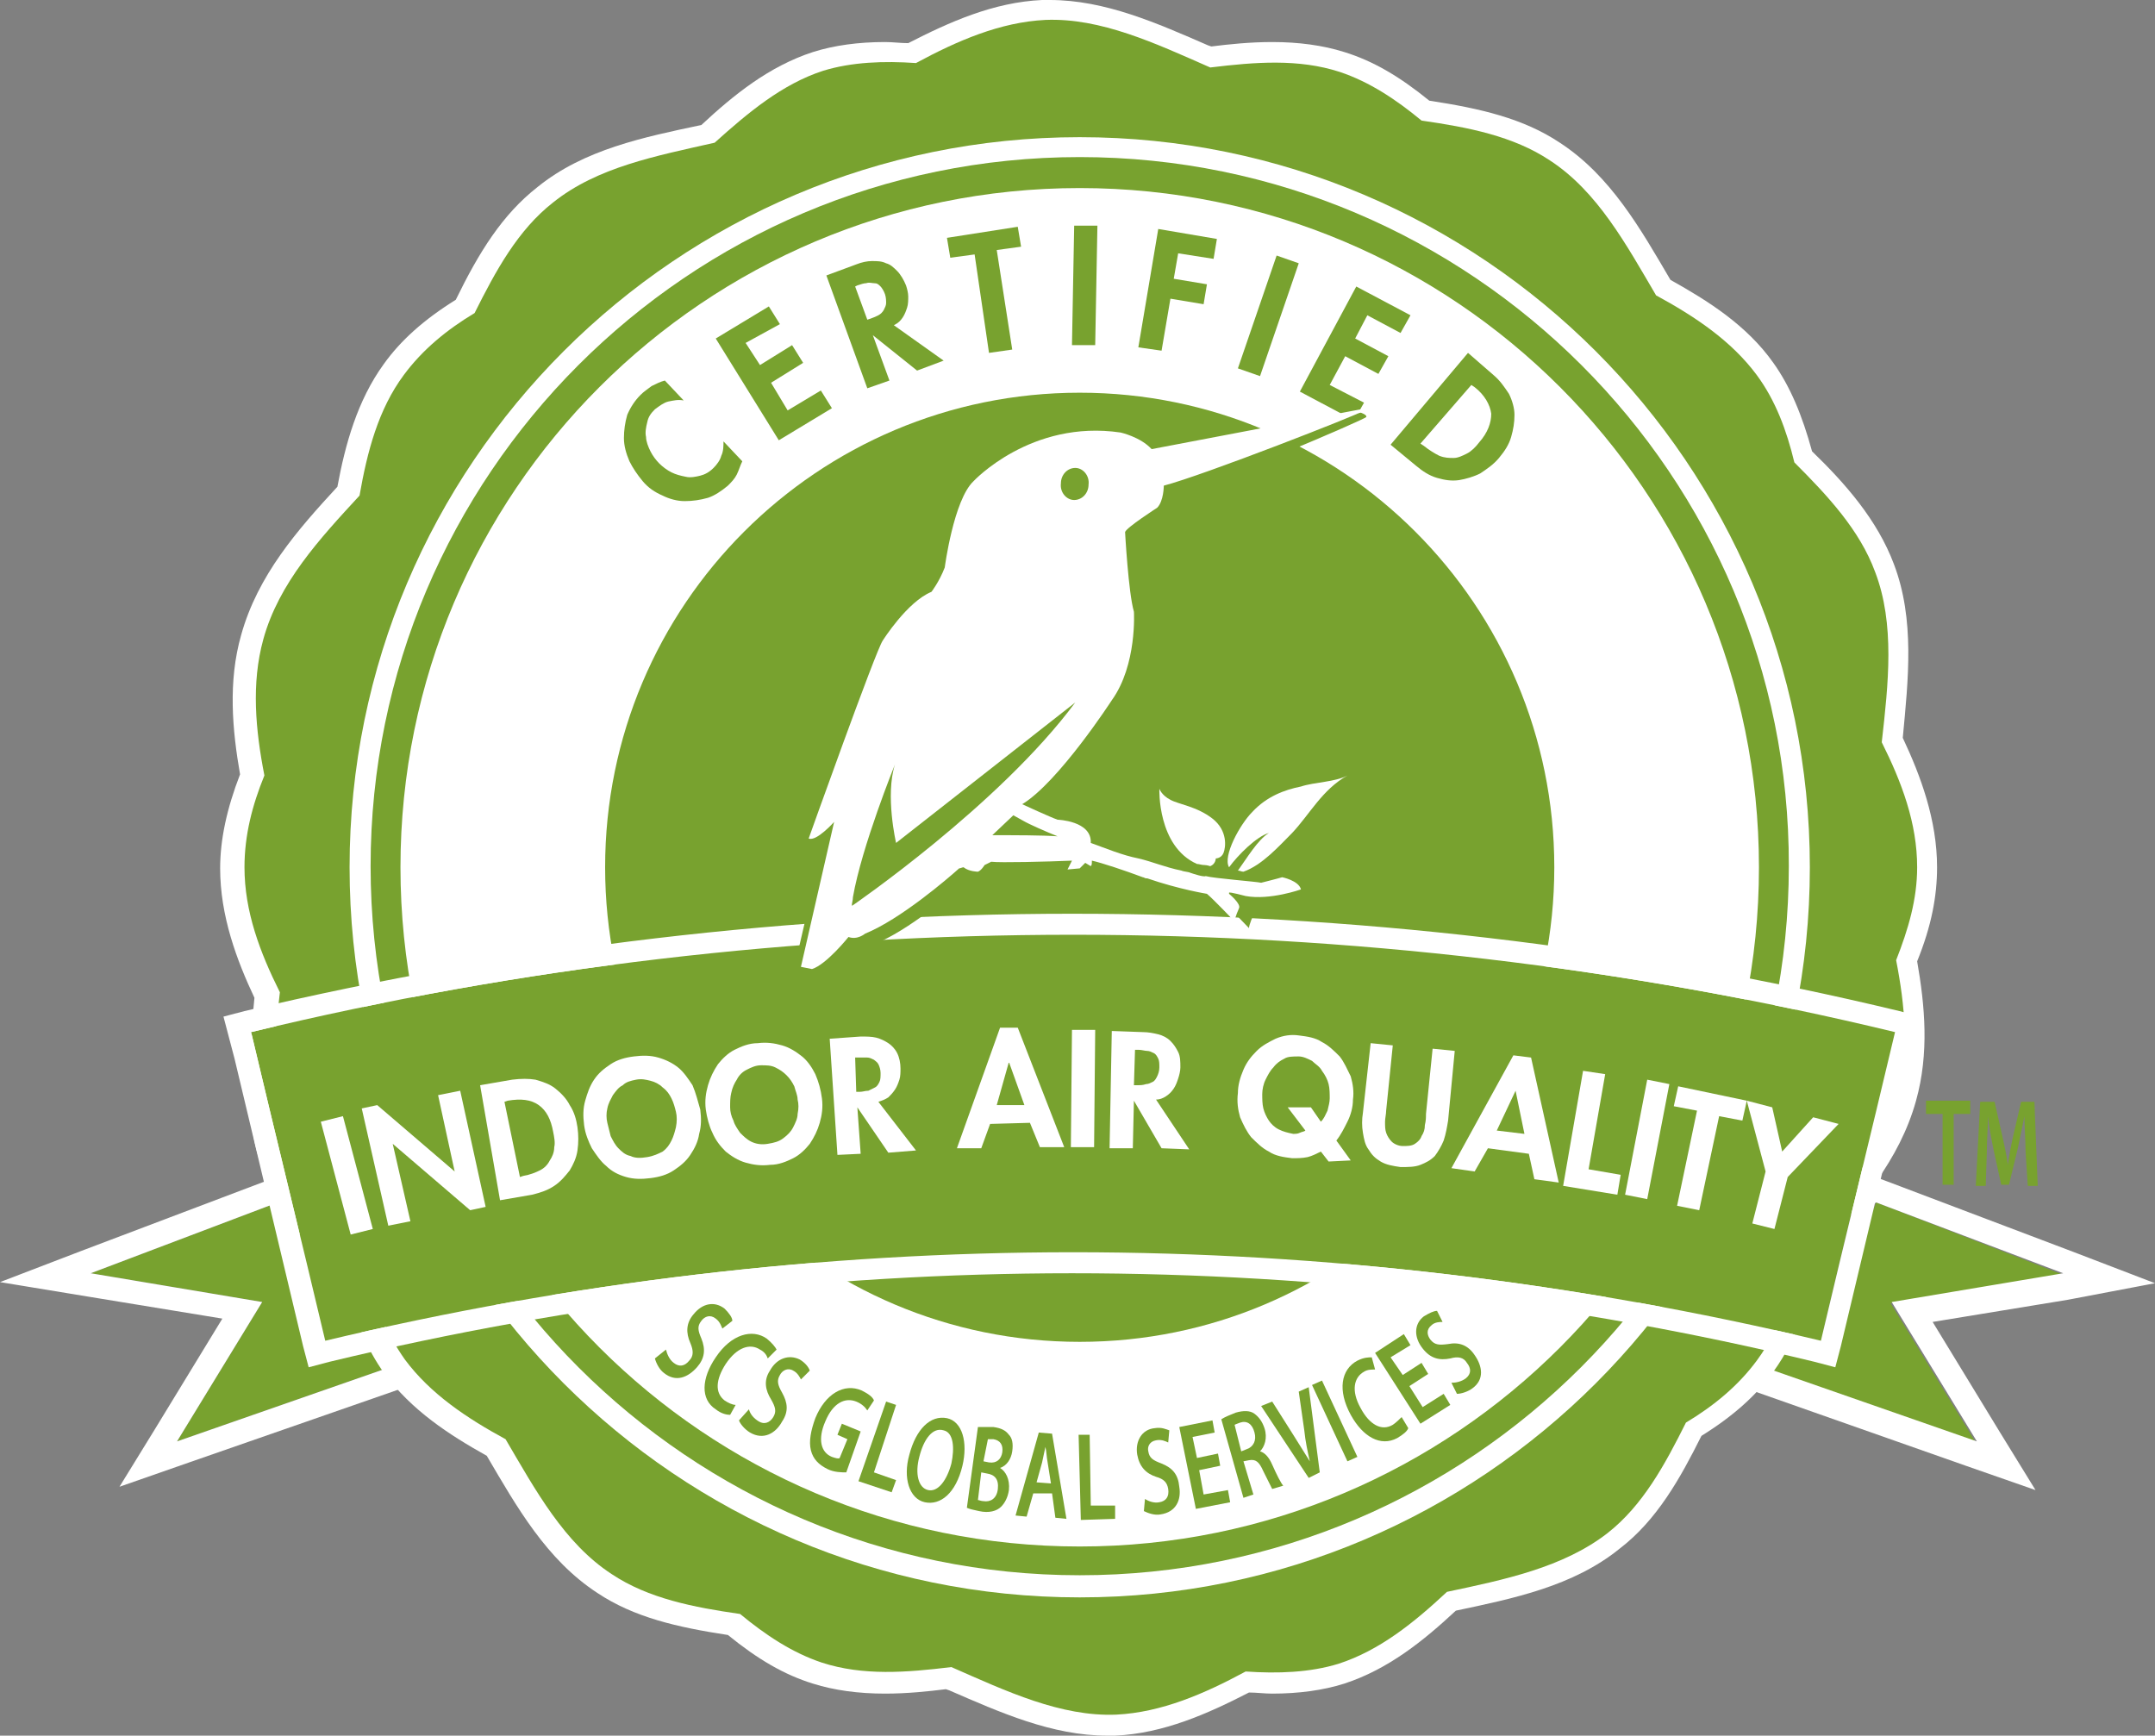 <?xml version="1.0" encoding="utf-8"?>
<!-- Generator: Adobe Illustrator 22.0.0, SVG Export Plug-In . SVG Version: 6.00 Build 0)  -->
<svg version="1.1" id="Layer_1" xmlns="http://www.w3.org/2000/svg" xmlns:xlink="http://www.w3.org/1999/xlink" x="0px" y="0px"
	 viewBox="0 0 194.8 156.9" style="enable-background:new 0 0 194.8 156.9;" xml:space="preserve">
<rect x="0" y="0" width="194.8" height="156.9" fill="#808080" stroke="none"/>
<style type="text/css">
	.st0{fill:#78A22F;}
	.st1{fill:#FFFFFF;}
	.st2{fill:url(#SVGID_1_);}
</style>
<g>
	<g>
		<path class="st0" d="M175.6,100.7h-1.5v-1.2h4v1.2h-1.5v6.4h-1V100.7z"/>
		<path class="st0" d="M183.1,104.1c0-1-0.1-2.2-0.1-3.2l0,0c-0.2,0.9-0.4,2-0.6,2.9l-0.8,3.3h-0.7l-0.7-3.2c-0.2-1-0.4-2-0.5-3l0,0
			c0,1-0.1,2.2-0.1,3.2l-0.1,3.1h-0.9l0.4-7.6h1.3l0.7,3.1c0.2,0.9,0.4,1.8,0.5,2.6l0,0c0.1-0.8,0.3-1.8,0.5-2.7l0.7-3h1.2l0.3,7.6
			h-0.9L183.1,104.1z"/>
	</g>
</g>
<g>
	<g>
		<path class="st0" d="M25.1,108.7l-16.9,6.4l15.5,2.6L16,130.3l41.3-14.4C44.9,118.6,25.1,108.7,25.1,108.7z"/>
		<path class="st1" d="M56.7,113.8c-3.2,0.7-6.4,1.4-9.3,2c-7.2,1.5-13.1,2.8-17.3,4.2l-2.5-11.7l-0.6-2.7l-2.8,1.1l-16.9,6.4
			L0,115.9l7.9,1.3l12.2,2l-6.1,10l-3.2,5.2l6.3-2.2l41.1-14.3L56.7,113.8z M23.7,117.7l-15.5-2.6l16.9-6.4c0,0,19.9,10,32.2,7.2
			L16,130.3L23.7,117.7z"/>
		<path class="st0" d="M169.6,108.7l-4.8,11.7c0,0-15.1-1.7-27.4-4.5l41.2,14.5l-7.7-12.6l15.5-2.6L169.6,108.7z"/>
		<path class="st1" d="M194.8,116l-7.3-2.8l-16.9-6.4l-2.7-1l-0.7,2.5l-3.4,11.9c-4.4-1.6-10.5-2.9-18.5-4.7c-2.3-0.5-4.7-1-7.3-1.6
			l-1.5,4.1l41.2,14.5l6.3,2.2l-3.2-5.2l-6.1-10l12.2-2L194.8,116z M137.4,115.9c12.3,2.8,32.2-7.2,32.2-7.2l16.9,6.4l-15.5,2.6
			l7.7,12.6L137.4,115.9z"/>
	</g>
	<path class="st1" d="M175.1,78.4c0-4.3-1.5-8.3-3.1-11.7c0.5-5.3,1.1-10.7-0.8-15.7c-1.5-4-4.4-7.3-7.4-10.2c-0.9-3.3-2-5.9-3.5-8
		c-2.4-3.4-5.9-5.6-9.3-7.5c-2.7-4.6-5.4-9.4-10-12.4c-3.3-2.2-7.2-3.1-11.8-3.8c-2.7-2.2-5.1-3.6-7.7-4.4c-1.9-0.6-4.1-0.9-6.5-0.9
		c-2,0-3.9,0.2-5.5,0.4l-0.3-0.1c-4.6-2-9.3-4.1-14.3-4.1c-0.2,0-0.5,0-0.7,0c-4.4,0.2-8.4,2-12.1,3.9c-0.7,0-1.4-0.1-2.1-0.1
		c-2.4,0-4.6,0.3-6.5,0.9c-4,1.3-7.2,3.9-10.1,6.6c-5.2,1.1-10.6,2.2-14.8,5.6c-3.2,2.5-5.3,5.9-7.4,10.2c-2.9,1.8-5,3.7-6.5,5.8
		c-2.4,3.3-3.5,7.3-4.2,11.1c-3.6,3.9-7.2,8-8.7,13.4C20.6,61.6,21,66,21.7,70c-1.2,3.1-1.8,5.9-1.8,8.5c0,4.3,1.5,8.3,3.1,11.7l0,0
		c-0.5,5.3-1.1,10.7,0.8,15.7c1.5,4,4.4,7.3,7.4,10.2c0.9,3.3,2,5.9,3.5,8c2.5,3.4,5.9,5.6,9.3,7.5c2.7,4.6,5.4,9.4,10,12.4
		c3.3,2.2,7.2,3.1,11.8,3.8c2.7,2.2,5.1,3.6,7.7,4.4c1.9,0.6,4.1,0.9,6.5,0.9c2,0,3.9-0.2,5.5-0.4l0.3,0.1c4.6,2,9.3,4.1,14.3,4.1
		c0.2,0,0.5,0,0.7,0c4.4-0.2,8.4-2,12.1-3.9c0.7,0,1.4,0.1,2.1,0.1c2.4,0,4.6-0.3,6.5-0.9c4-1.3,7.2-3.9,10.1-6.6
		c5.2-1.1,10.6-2.2,14.8-5.6c3.4-2.6,5.5-6.4,7.4-10.2c2.9-1.8,5-3.7,6.5-5.8c2.4-3.3,3.5-7.3,4.2-11.1c3.6-3.9,7.2-8,8.7-13.4
		c1.2-4.3,0.8-8.6,0.1-12.6C174.6,83.7,175.1,81,175.1,78.4z"/>
	<g>
		<path class="st0" d="M173.3,78.4c0-4-1.4-7.7-3.2-11.3c0.6-5.3,1.2-10.7-0.6-15.4c-1.4-3.8-4.3-6.9-7.3-9.9
			c-0.7-2.9-1.7-5.6-3.4-7.9c-2.3-3.1-5.6-5.3-9.1-7.2c-2.7-4.6-5.3-9.4-9.6-12.2c-3.3-2.2-7.4-3-11.6-3.6c-2.3-1.9-4.7-3.5-7.4-4.4
			c-3.7-1.2-7.6-0.9-11.7-0.4c-5-2.2-9.9-4.5-14.9-4.3c-4.1,0.2-8,1.9-11.7,3.9c-2.9-0.2-5.8-0.1-8.4,0.7c-3.7,1.2-6.8,3.8-9.8,6.5
			C59.3,14.1,54,15.1,50,18.3c-3.2,2.5-5.2,6.2-7.1,10c-2.5,1.5-4.7,3.3-6.4,5.6c-2.3,3.1-3.3,6.9-4,10.9c-3.6,3.9-7.3,7.9-8.7,13
			c-1.1,4-0.7,8.2,0.1,12.3c-1.1,2.7-1.8,5.4-1.8,8.3c0,4,1.4,7.7,3.2,11.3c-0.6,5.3-1.2,10.7,0.6,15.4c1.4,3.8,4.3,6.9,7.3,9.9
			c0.7,2.9,1.7,5.5,3.4,7.9c2.3,3.1,5.6,5.3,9.1,7.2c2.7,4.6,5.3,9.4,9.6,12.2c3.3,2.2,7.4,3,11.6,3.6c2.3,1.9,4.7,3.5,7.4,4.4
			c3.7,1.2,7.6,0.9,11.7,0.4c5,2.2,9.9,4.5,14.9,4.3c4.1-0.2,8-1.9,11.7-3.9c2.9,0.2,5.8,0.1,8.4-0.7c3.7-1.2,6.8-3.7,9.8-6.5
			c5.2-1.1,10.5-2.2,14.5-5.3c3.2-2.5,5.2-6.2,7.1-10c2.5-1.5,4.7-3.3,6.4-5.6c2.3-3.1,3.3-6.9,4-10.9c3.6-3.9,7.3-7.9,8.7-13
			c1.1-4,0.7-8.2-0.1-12.3C172.5,84,173.3,81.3,173.3,78.4z"/>
		<path class="st1" d="M97.6,12.4c-36.4,0-66,29.6-66,66s29.6,66,66,66s66-29.6,66-66S134,12.4,97.6,12.4z"/>
		<path class="st0" d="M97.6,14.2c-35.4,0-64.1,28.8-64.1,64.1c0,35.4,28.8,64.1,64.1,64.1c35.4,0,64.1-28.8,64.1-64.1
			C161.8,43,133,14.2,97.6,14.2z"/>
		
			<linearGradient id="SVGID_1_" gradientUnits="userSpaceOnUse" x1="36.7" y1="115.4" x2="158.5" y2="115.4" gradientTransform="matrix(1 0 0 -1 0 193.8)">
			<stop  offset="0" style="stop-color:#CA2128"/>
			<stop  offset="1" style="stop-color:#441414"/>
		</linearGradient>
		<path class="st2" d="M97.6,17.5c-33.6,0-60.9,27.3-60.9,60.9s27.3,60.9,60.9,60.9s60.9-27.3,60.9-60.9S131.2,17.5,97.6,17.5z"/>
		<path class="st1" d="M159,78.4c0,33.9-27.5,61.4-61.4,61.4s-61.4-27.5-61.4-61.4S63.7,17,97.6,17C131.5,17,159,44.5,159,78.4z"/>
	</g>
	<path class="st1" d="M142.5,78.4c0,24.8-20.1,44.9-44.9,44.9s-44.9-20.1-44.9-44.9s20.1-44.9,44.9-44.9
		C122.4,33.5,142.5,53.6,142.5,78.4z"/>
	<path class="st0" d="M140.5,78.4c0,23.7-19.2,42.9-42.9,42.9s-42.9-19.2-42.9-42.9s19.2-42.9,42.9-42.9
		C121.3,35.5,140.5,54.7,140.5,78.4z"/>
	<g>
		<g>
			<path class="st0" d="M61.8,36.2c-0.5-0.1-0.9,0-1.4,0.1c-0.4,0.1-0.8,0.4-1.2,0.7c-0.4,0.4-0.6,0.7-0.7,1.2
				c-0.1,0.4-0.2,0.9-0.1,1.3c0,0.4,0.2,0.9,0.4,1.3c0.2,0.4,0.5,0.8,0.8,1.1s0.7,0.6,1.1,0.8s0.8,0.3,1.3,0.4
				c0.4,0.1,0.9,0,1.3-0.1s0.8-0.3,1.2-0.7c0.3-0.3,0.6-0.7,0.7-1.1c0.2-0.4,0.2-0.9,0.2-1.3l1.7,1.8c-0.2,0.4-0.3,0.8-0.5,1.2
				s-0.5,0.7-0.8,1c-0.6,0.5-1.2,0.9-1.8,1.1c-0.7,0.2-1.4,0.3-2.1,0.3s-1.4-0.2-2-0.5c-0.7-0.3-1.3-0.7-1.8-1.3s-0.9-1.2-1.2-1.8
				c-0.3-0.7-0.5-1.4-0.5-2.1c0-0.7,0.1-1.4,0.3-2.1c0.3-0.7,0.7-1.3,1.2-1.8c0.3-0.3,0.6-0.5,1-0.8c0.4-0.2,0.8-0.4,1.2-0.5
				L61.8,36.2z"/>
			<path class="st0" d="M67.4,31l1.3,2l2.9-1.8l1,1.6l-2.9,1.8l1.5,2.5l3-1.8l1,1.6l-4.8,2.9l-5.7-9.2l4.8-2.9l1,1.6L67.4,31z"/>
			<path class="st0" d="M85.3,32.6l-2.4,0.9l-4-3.2l0,0l1.5,4.1l-2,0.7l-3.7-10.2l2.7-1c0.5-0.2,1-0.3,1.4-0.3c0.5,0,0.9,0,1.3,0.2
				c0.4,0.1,0.7,0.4,1,0.7s0.6,0.8,0.8,1.3c0.1,0.3,0.2,0.7,0.2,1s0,0.7-0.1,1s-0.2,0.6-0.4,0.9c-0.2,0.3-0.4,0.5-0.8,0.7L85.3,32.6
				z M78.4,28.9l0.3-0.1c0.3-0.1,0.5-0.2,0.7-0.3s0.4-0.3,0.5-0.5s0.2-0.4,0.2-0.6c0-0.2,0-0.5-0.1-0.8s-0.3-0.6-0.4-0.7
				c-0.2-0.2-0.3-0.3-0.6-0.3c-0.2,0-0.4-0.1-0.7,0c-0.2,0-0.5,0.1-0.8,0.2l-0.2,0.1L78.4,28.9z"/>
			<path class="st0" d="M91.5,31.6l-2.1,0.3L88.1,23l-2.2,0.3l-0.3-1.8l6.4-1l0.3,1.8l-2.2,0.3L91.5,31.6z"/>
			<path class="st0" d="M99,31.2h-2.1l0.2-10.8h2.1L99,31.2z"/>
			<path class="st0" d="M106.5,22.9l-0.4,2.3l3,0.5l-0.3,1.8l-3-0.5l-0.8,4.7l-2.1-0.3l1.8-10.7l5.3,0.9l-0.3,1.8L106.5,22.9z"/>
			<path class="st0" d="M113.9,34l-2-0.7l3.5-10.2l2,0.7L113.9,34z"/>
			<path class="st0" d="M123.6,28.5l-1.1,2.1l3,1.6l-0.9,1.6l-3-1.6l-1.4,2.6l3.1,1.6l-0.9,1.6l-4.9-2.6l5.1-9.5l4.9,2.6l-0.9,1.6
				L123.6,28.5z"/>
			<path class="st0" d="M132.7,31.9l2.3,2c0.6,0.5,1,1.1,1.4,1.7c0.3,0.6,0.5,1.3,0.5,1.9c0,0.7-0.1,1.3-0.3,2s-0.6,1.3-1.1,1.9
				c-0.5,0.6-1.1,1-1.7,1.4c-0.6,0.3-1.3,0.5-1.9,0.6c-0.7,0.1-1.3,0-2-0.2s-1.3-0.6-1.9-1.1l-2.3-1.9L132.7,31.9z M128.4,40.1
				l0.3,0.2c0.5,0.4,1,0.7,1.4,0.9c0.5,0.2,0.9,0.2,1.3,0.2c0.4,0,0.8-0.2,1.2-0.4s0.8-0.6,1.1-1c0.8-0.9,1.1-1.8,1.1-2.6
				c-0.1-0.8-0.6-1.7-1.5-2.4l-0.3-0.2L128.4,40.1z"/>
		</g>
	</g>
	<g>
		<g>
			<path class="st0" d="M60.2,122c0.1,0.4,0.3,0.9,0.7,1.2c0.5,0.4,1,0.3,1.4-0.2c0.4-0.4,0.4-0.9,0.1-1.6c-0.4-0.9-0.4-1.8,0.3-2.6
				c0.8-1,1.9-1.2,2.8-0.5c0.4,0.4,0.7,0.8,0.7,1.1l-0.9,0.7c-0.1-0.2-0.2-0.6-0.6-0.9c-0.5-0.4-1-0.2-1.3,0.2
				c-0.4,0.5-0.3,0.9,0,1.6c0.4,1,0.3,1.8-0.4,2.6c-0.8,0.9-1.9,1.4-3,0.5c-0.4-0.3-0.7-0.9-0.8-1.3L60.2,122z"/>
			<path class="st0" d="M66,127.9c-0.3,0-0.8-0.1-1.3-0.5c-1.4-0.9-1.3-2.8,0-4.7c1.4-2.1,3.3-2.6,4.6-1.7c0.5,0.4,0.8,0.8,0.9,1
				l-0.8,0.8c-0.1-0.3-0.3-0.6-0.7-0.8c-0.9-0.6-2.1-0.2-3.1,1.3c-0.9,1.4-1,2.6-0.1,3.3c0.3,0.2,0.7,0.4,1,0.4L66,127.9z"/>
			<path class="st0" d="M67.7,127.4c0.1,0.4,0.4,0.8,0.9,1.1s1,0.1,1.3-0.4s0.2-0.9-0.2-1.6c-0.5-0.8-0.7-1.7-0.1-2.6
				c0.6-1.1,1.7-1.5,2.7-1c0.5,0.3,0.8,0.7,0.9,1l-0.8,0.8c-0.1-0.2-0.3-0.6-0.7-0.8c-0.5-0.3-1,0-1.2,0.4c-0.3,0.5-0.2,0.9,0.2,1.6
				c0.5,0.9,0.6,1.7,0,2.6c-0.6,1.1-1.7,1.7-2.9,1c-0.5-0.3-0.9-0.8-1-1.1L67.7,127.4z"/>
			<path class="st0" d="M76.5,133.1c-0.4,0-1.1,0-1.7-0.3c-0.8-0.4-1.3-0.9-1.5-1.7s0-1.8,0.4-2.9c0.9-2.2,2.6-3.2,4.2-2.5
				c0.6,0.3,1,0.6,1.1,0.9l-0.6,0.9c-0.2-0.3-0.5-0.6-1-0.8c-1-0.4-2.1,0.1-2.8,1.8c-0.7,1.6-0.4,2.8,0.6,3.2
				c0.3,0.1,0.6,0.2,0.7,0.1l0.7-1.7l-0.9-0.4l0.4-1l1.7,0.7L76.5,133.1z"/>
			<path class="st0" d="M80.1,126.7L81,127l-2,6.1l2,0.7l-0.4,1.1l-3-1L80.1,126.7z"/>
			<path class="st0" d="M87,132.5c-0.6,2.5-2,3.6-3.4,3.3s-2-2.2-1.4-4.3c0.6-2.3,1.9-3.6,3.4-3.3C87,128.5,87.5,130.4,87,132.5z
				 M83.1,131.7c-0.4,1.5-0.1,2.8,0.8,3s1.7-0.9,2.1-2.4c0.3-1.4,0.2-2.8-0.7-3C84.3,129,83.5,130.1,83.1,131.7z"/>
			<path class="st0" d="M88.4,129c0.3,0,0.9,0,1.4,0c0.7,0.1,1.1,0.3,1.4,0.7c0.3,0.3,0.4,0.8,0.3,1.5s-0.5,1.3-1.1,1.5l0,0
				c0.5,0.3,0.9,1,0.8,2c-0.1,0.7-0.4,1.2-0.7,1.5c-0.4,0.4-1.1,0.6-2,0.4c-0.5-0.1-0.9-0.2-1.1-0.3L88.4,129z M88.4,135.6
				c0.1,0,0.3,0.1,0.5,0.1c0.6,0.1,1.2-0.2,1.3-1.1c0.1-0.9-0.3-1.3-1-1.4l-0.5-0.1L88.4,135.6z M88.9,132.1l0.5,0.1
				c0.7,0.1,1.1-0.3,1.2-0.9c0.1-0.7-0.2-1.1-0.8-1.2c-0.3,0-0.4,0-0.5,0L88.9,132.1z"/>
			<path class="st0" d="M93.4,135l-0.6,2.1l-1-0.1l2.1-7.5l1.2,0.1l1.3,7.7l-1-0.1l-0.3-2.2H93.4z M95,134.1l-0.3-1.9
				c-0.1-0.5-0.1-1-0.2-1.4l0,0c-0.1,0.4-0.2,1-0.3,1.4l-0.5,1.8L95,134.1z"/>
			<path class="st0" d="M97.5,129.7h1l0.1,6.4h2.2v1.2l-3.1,0.1L97.5,129.7z"/>
			<path class="st0" d="M103.5,135.5c0.3,0.2,0.8,0.4,1.3,0.3c0.6-0.1,0.9-0.5,0.8-1.2c-0.1-0.6-0.4-0.9-1.1-1.1
				c-0.9-0.3-1.5-0.9-1.7-2c-0.2-1.2,0.4-2.3,1.6-2.4c0.6-0.1,1,0.1,1.3,0.2l-0.1,1.1c-0.2-0.1-0.6-0.3-1.1-0.2
				c-0.6,0.1-0.8,0.6-0.7,1c0.1,0.6,0.4,0.8,1.2,1.1c1,0.4,1.5,1,1.6,2.1c0.2,1.2-0.3,2.3-1.7,2.5c-0.5,0.1-1.1-0.1-1.5-0.3
				L103.5,135.5z"/>
			<path class="st0" d="M110.3,132.5l-1.9,0.4l0.4,2.2l2.2-0.4l0.2,1.1l-3.1,0.6l-1.5-7.4l3-0.6l0.2,1.1l-2,0.4l0.4,1.9l1.9-0.4
				L110.3,132.5z"/>
			<path class="st0" d="M110.4,128.3c0.3-0.2,0.8-0.4,1.3-0.6c0.7-0.2,1.3-0.2,1.7,0.1c0.4,0.3,0.7,0.7,0.9,1.3
				c0.3,0.9,0,1.7-0.4,2.1l0,0c0.4,0.1,0.8,0.5,1.1,1.2c0.4,0.9,0.8,1.7,1,1.9l-1,0.3c-0.1-0.2-0.4-0.8-0.8-1.6
				c-0.4-0.9-0.7-1.1-1.3-1l-0.5,0.1l0.9,3l-0.9,0.3L110.4,128.3z M112.2,131.2l0.5-0.2c0.6-0.2,0.9-0.8,0.7-1.5
				c-0.2-0.8-0.7-1.1-1.3-0.9c-0.3,0.1-0.5,0.2-0.5,0.2L112.2,131.2z"/>
			<path class="st0" d="M118.3,133.6l-4.3-6.5l1-0.4l1.9,3c0.5,0.8,1,1.6,1.5,2.4l0,0c-0.2-0.9-0.4-1.8-0.5-2.8l-0.5-3.5l0.9-0.4
				l1,7.7L118.3,133.6z"/>
			<path class="st0" d="M119.5,124.8l3.2,6.9l-0.9,0.4l-3.2-6.9L119.5,124.8z"/>
			<path class="st0" d="M127.3,129.1c-0.1,0.3-0.5,0.6-1,0.9c-1.5,0.8-3.1-0.1-4.2-2.1c-1.2-2.2-0.9-4.1,0.6-4.9
				c0.6-0.3,1-0.3,1.3-0.3l0.3,1.1c-0.3,0-0.7,0-1,0.2c-0.9,0.5-1.2,1.7-0.3,3.3c0.8,1.5,1.9,2.1,2.9,1.5c0.3-0.2,0.6-0.5,0.8-0.7
				L127.3,129.1z"/>
			<path class="st0" d="M129.1,124.2l-1.7,1.1l1.2,1.9l1.9-1.2l0.6,1l-2.7,1.7l-4.1-6.4l2.6-1.7l0.6,1l-1.8,1.1l1.1,1.6l1.7-1.1
				L129.1,124.2z"/>
			<path class="st0" d="M131.2,125c0.4,0,0.9-0.1,1.3-0.4c0.5-0.4,0.5-0.9,0.1-1.4c-0.3-0.5-0.8-0.6-1.5-0.4c-1,0.2-1.8,0-2.5-0.9
				c-0.8-1-0.8-2.2,0.1-2.9c0.5-0.3,0.9-0.5,1.2-0.5l0.5,1c-0.2,0-0.7,0-1,0.3c-0.5,0.4-0.4,0.9-0.1,1.3c0.4,0.5,0.8,0.5,1.6,0.4
				c1-0.2,1.8,0.1,2.4,1c0.7,1,0.9,2.2-0.2,3c-0.4,0.3-1,0.5-1.4,0.5L131.2,125z"/>
		</g>
	</g>
	<path class="st0" d="M22.7,93.3c2.2,9.3,4.5,18.6,6.7,27.9c22.2-5.3,44.9-8,67.6-8s45.4,2.7,67.6,8c2.2-9.3,4.5-18.6,6.7-27.9
		c-24.4-5.9-49.4-8.8-74.3-8.8C72,84.5,47.1,87.4,22.7,93.3z"/>
	<path class="st1" d="M171.7,91.4c-24.5-5.9-49.6-8.8-74.8-8.8s-50.3,3-74.8,8.8l-1.9,0.5l0.5,1.9l0.5,1.9l6.2,26l0.5,1.9l1.9-0.5
		c22-5.3,44.6-8,67.1-8c22.6,0,45.2,2.7,67.1,8l1.9,0.5l0.5-1.9l6.2-26l0.5-1.9l0.5-1.9L171.7,91.4z M97,84.5
		c24.9,0,49.9,2.9,74.3,8.8c-2.2,9.3-4.5,18.6-6.7,27.9c-22.2-5.3-44.9-8-67.6-8s-45.4,2.7-67.6,8c-2.2-9.3-4.5-18.6-6.7-27.9
		C47.1,87.4,72,84.5,97,84.5z"/>
	<g>
		<g>
			<path class="st0" d="M118.7,71.7c-1.5,0.4-3,0.9-4.3,2.4c-1.1,1.1-2.6,3.5-2,4.5c0.8-1.1,2.4-2.3,3.5-2.6c-1,0.6-2,2.3-2.8,3.4
				c0.2,0,0.3,0.1,0.5,0.1c1.7-0.6,3.2-2.3,4.4-3.5c1.6-1.7,2.7-3.9,5-5.2C121.9,71.3,119.9,71.3,118.7,71.7z"/>
			<path class="st0" d="M110.7,74.7c-1.1-1-2.5-1.3-3.4-1.6c-0.3,0.2-0.7,0.4-1.2,0.4H106c0.2,1.7,1,4.2,3.3,5.3
				c0.2,0,0.4,0.1,0.7,0.1c0,0,0.2,0,0.5,0.1c0.5-0.2,0.5-0.7,0.5-0.7s0.2-0.3,0.4-0.8C111.7,77,112.1,75.8,110.7,74.7z"/>
			<path class="st0" d="M117.1,80c-0.3,0.1-1.9,0.5-1.9,0.5c-0.4-0.1-4.3-0.4-5-0.6c-0.2,0.1-1.1-0.2-1.4-0.3
				c-0.2-0.1-0.6-0.1-0.8-0.2c-1.5-0.3-2.6-0.8-3.9-1.1l0,0c-1.5-0.3-2.9-0.9-4.3-1.4c0.1-2-3-2.1-3-2.1c-0.6-0.2-3.2-1.4-3.2-1.4
				c3.3-2,8.1-9.4,8.1-9.4c2.3-3.2,2-8,2-8c-0.5-1.7-0.8-7.2-0.8-7.2c0.1-0.4,2.9-2.2,2.9-2.2c0.6-0.6,0.6-2,0.6-2
				c3.5-0.9,17-6.7,17.1-6.9c0.1-0.2-0.5-0.4-0.5-0.4L105.3,41c-1-1.1-2.8-1.5-2.8-1.5c-8-1.3-13.2,4.4-13.2,4.4
				c-1.8,1.7-2.6,7.8-2.6,7.8c-0.5,1.3-1.2,2.2-1.2,2.2c-2.2,0.9-4.4,4.4-4.4,4.4c-0.5,0.6-3.9,11.3-5.4,15.9l0.1-0.6
				c0,0-1.5,1.9-2.5,2c-0.1,0.3-0.2,0.4-0.2,0.4c0,0.5,0.3,0.6,0.8,0.5c0.1,0,0.2,0,0.3,0c0.1,0.2,0.4,0.5,0.1,0.2l-2.6,11.2
				c0,0,2.3,1.1,3.9-0.2c1.3-1,2.3-2.4,2.3-2.4c0.8,0.3,1.7-0.2,1.7-0.2c3.1-1.4,7.4-5.1,8.4-6c0.1,0,0.3-0.1,0.4-0.1
				c0.5,0.4,1.3,0.4,1.3,0.4c0.3-0.1,0.6-0.6,0.6-0.6l0.6-0.3c0.8,0.1,5,0,7.3-0.1l-0.4,0.8l1.1-0.1c0.2-0.2,0.5-0.5,0.5-0.5
				l0.5,0.3c0.1-0.1,0.1-0.2,0.1-0.5c0.9,0.2,3,0.9,4.6,1.5l0,0c0.1,0,0.2,0.1,0.3,0.1h0.1l0,0c2.9,1,5.4,1.4,5.4,1.4
				c0.6,0.5,2.5,2.5,2.5,2.5c0-0.3,0.4-1.2,0.4-1.2c0.2-0.4-0.9-1.3-0.9-1.3s0,0,0-0.1s1.5,0.3,1.5,0.3c2.2,0.4,5-0.6,5-0.6
				C118.7,80.3,117.1,80,117.1,80z"/>
		</g>
		<g>
			<path class="st1" d="M113.2,73.4c-1.1,1.1-2.7,4-2.1,5c0.8-1.1,2.5-2.8,3.6-3.1c-1,0.6-2,2.3-2.8,3.4c0.2,0,0.3,0.1,0.5,0.1
				c1.7-0.6,3.2-2.3,4.4-3.5c1.6-1.7,2.7-3.9,5-5.2c-1.1,0.6-3,0.6-4.2,1C116.1,71.4,114.5,72,113.2,73.4z"/>
			<path class="st1" d="M105.8,72.3c-0.8-0.4-1-1-1-1s-0.2,5.2,3.4,6.8c0.2,0,0.4,0.1,0.7,0.1c0,0,0.2,0,0.5,0.1
				c0.5-0.2,0.5-0.7,0.5-0.7s0.5,0,0.7-0.5s0.4-2-1-3.1C108.2,72.9,106.5,72.7,105.8,72.3z"/>
			<g>
				<g>
					<path class="st1" d="M123,37l-18.9,3.6c-1-1.1-2.8-1.5-2.8-1.5C93.2,37.9,88,43.5,88,43.5c-1.8,1.7-2.6,7.8-2.6,7.8
						c-0.5,1.3-1.2,2.2-1.2,2.2c-2.2,0.9-4.4,4.4-4.4,4.4c-0.6,0.8-6.7,17.9-6.7,17.9c0.7,0.3,2.3-1.5,2.3-1.5l-3,13.1l1,0.2
						c1.3-0.4,3.3-2.9,3.3-2.9c0.8,0.3,1.5-0.3,1.5-0.3c3.2-1.3,7.5-5,8.5-5.9c0.1,0,0.3-0.1,0.4-0.1c0.5,0.4,1.3,0.4,1.3,0.4
						c0.3-0.1,0.6-0.6,0.6-0.6l0.6-0.3c0.8,0.1,5,0,7.3-0.1l-0.4,0.8l1.1-0.1c0.2-0.2,0.5-0.5,0.5-0.5l0.5,0.3
						c0.1-0.1,0.1-0.2,0.1-0.5c0.9,0.2,3,0.9,4.6,1.5l0,0c0.1,0,0.2,0.1,0.3,0.1h0.1l0,0c2.9,1,5.4,1.4,5.4,1.4
						c0.6,0.5,2.5,2.5,2.5,2.5c0-0.3,0.4-1.2,0.4-1.2c0.2-0.4-0.9-1.3-0.9-1.3s0,0,0-0.1s1.5,0.3,1.5,0.3c2.2,0.4,5-0.6,5-0.6
						c-0.2-0.8-1.7-1.1-1.7-1.1c-0.3,0.1-1.9,0.5-1.9,0.5c-0.4-0.1-4.3-0.4-5-0.6c-0.2,0.1-1.1-0.2-1.4-0.3
						c-0.2-0.1-0.6-0.1-0.8-0.2c-1.5-0.3-2.6-0.8-3.9-1.1l0,0c-1.5-0.3-2.9-0.9-4.3-1.4c0.1-2-3-2.1-3-2.1c-0.6-0.2-3.2-1.4-3.2-1.4
						c3.3-2,8.1-9.4,8.1-9.4c2.3-3.2,2-8,2-8c-0.5-1.7-0.8-7.2-0.8-7.2c0.1-0.4,2.9-2.2,2.9-2.2c0.6-0.6,0.6-2,0.6-2
						c3.5-0.9,17.8-6.5,17.9-6.7C123.2,37.3,123,37,123,37z M92.5,74.2c0.5,0.3,2.1,1,3.1,1.4c-1.4-0.1-3.8-0.1-5.9-0.1l1.9-1.8
						L92.5,74.2z M77,81.9C77,81.8,77.1,81.8,77,81.9C77.1,81.8,77.1,81.8,77,81.9C77.1,81.8,77.1,81.8,77,81.9
						C77,81.8,77,81.8,77,81.9c0-0.3,0.1-0.5,0.1-0.8c0.8-4.6,3.8-12,3.8-12C80,71.9,81,76.2,81,76.2l16.2-12.7
						C90.3,72.8,77,81.9,77,81.9z M97.1,45.2c-0.7,0-1.3-0.7-1.2-1.5c0-0.8,0.6-1.4,1.3-1.4c0.7,0,1.3,0.7,1.2,1.5
						C98.4,44.6,97.8,45.2,97.1,45.2z"/>
				</g>
			</g>
		</g>
	</g>
</g>
<g>
	<path class="st1" d="M33.7,111.1l-2,0.5L29,101.4l2-0.5L33.7,111.1z"/>
	<path class="st1" d="M32.7,100.2l1.4-0.3l7,6l0,0L39.6,99l2-0.4l2.3,10.5l-1.4,0.3l-7-6l0,0l1.6,7l-2,0.4L32.7,100.2z"/>
	<path class="st1" d="M43.4,98.1l2.9-0.5c0.8-0.1,1.5-0.1,2.1,0c0.7,0.2,1.3,0.4,1.8,0.8s1,0.9,1.3,1.5c0.4,0.6,0.6,1.3,0.7,2
		c0.1,0.7,0.1,1.4,0,2.1s-0.4,1.3-0.7,1.8c-0.4,0.5-0.8,1-1.4,1.4c-0.6,0.4-1.2,0.6-2,0.8l-2.9,0.5L43.4,98.1z M47,106.4l0.3-0.1
		c0.6-0.1,1.1-0.3,1.5-0.5s0.7-0.5,0.9-0.9c0.2-0.3,0.4-0.7,0.4-1.2c0.1-0.4,0-0.9-0.1-1.4c-0.2-1.1-0.6-1.9-1.3-2.4
		s-1.6-0.6-2.8-0.4l-0.3,0.1L47,106.4z"/>
	<path class="st1" d="M63.3,100.3c0.1,0.8,0.1,1.5-0.1,2.2c-0.1,0.7-0.4,1.3-0.8,1.9s-0.9,1-1.5,1.4s-1.3,0.6-2.1,0.7
		c-0.8,0.1-1.5,0.1-2.2-0.1s-1.3-0.5-1.8-1c-0.5-0.4-0.9-1-1.3-1.6c-0.3-0.6-0.6-1.3-0.7-2.1c-0.1-0.8-0.1-1.5,0.1-2.2
		c0.2-0.7,0.4-1.3,0.8-1.9c0.4-0.6,0.9-1,1.5-1.4s1.3-0.6,2.1-0.7s1.5-0.1,2.2,0.1s1.3,0.5,1.8,0.9s0.9,1,1.3,1.6
		C62.9,98.8,63.1,99.6,63.3,100.3z M61.1,100.5c-0.1-0.4-0.2-0.8-0.4-1.2c-0.2-0.4-0.4-0.7-0.8-1c-0.3-0.3-0.7-0.5-1.1-0.6
		s-0.8-0.2-1.3-0.1s-0.9,0.2-1.2,0.5c-0.4,0.2-0.6,0.5-0.9,0.9c-0.2,0.4-0.4,0.7-0.5,1.2c-0.1,0.4-0.1,0.9,0,1.3s0.2,0.8,0.3,1.2
		c0.2,0.4,0.4,0.8,0.7,1.1c0.3,0.3,0.6,0.6,1.1,0.7c0.4,0.2,0.9,0.2,1.5,0.1s1-0.3,1.4-0.5c0.4-0.3,0.6-0.6,0.8-1
		c0.2-0.4,0.3-0.8,0.4-1.2C61.2,101.4,61.2,100.9,61.1,100.5z"/>
	<path class="st1" d="M74.3,99.3c0.1,0.8,0,1.5-0.2,2.2s-0.5,1.3-0.9,1.9c-0.4,0.5-0.9,1-1.5,1.3s-1.3,0.6-2.1,0.6
		c-0.8,0.1-1.5,0-2.2-0.2s-1.3-0.6-1.8-1c-0.5-0.5-0.9-1-1.2-1.7c-0.3-0.6-0.5-1.4-0.6-2.1c-0.1-0.8,0-1.5,0.2-2.2
		c0.2-0.7,0.5-1.3,0.9-1.9c0.4-0.5,0.9-1,1.5-1.3s1.3-0.6,2.1-0.6c0.8-0.1,1.5,0,2.2,0.2s1.3,0.6,1.8,1s0.9,1,1.2,1.6
		C74,97.8,74.2,98.5,74.3,99.3z M72.1,99.4c0-0.4-0.2-0.8-0.3-1.2c-0.2-0.4-0.4-0.7-0.7-1c-0.3-0.3-0.6-0.5-1-0.7s-0.8-0.2-1.3-0.2
		s-0.9,0.2-1.3,0.4c-0.4,0.2-0.7,0.5-0.9,0.9c-0.2,0.3-0.4,0.7-0.5,1.2c-0.1,0.4-0.1,0.8-0.1,1.3c0,0.4,0.1,0.8,0.3,1.2
		c0.1,0.4,0.4,0.8,0.6,1.1c0.3,0.3,0.6,0.6,1,0.8c0.4,0.2,0.9,0.3,1.5,0.2c0.6-0.1,1-0.2,1.4-0.5s0.7-0.6,0.9-1
		c0.2-0.4,0.4-0.8,0.4-1.2C72.2,100.2,72.2,99.8,72.1,99.4z"/>
	<path class="st1" d="M82.8,104l-2.5,0.2l-2.8-4.1l0,0l0.3,4.2l-2.1,0.1L75,93.9l2.8-0.2c0.5,0,1,0,1.4,0.1s0.8,0.3,1.1,0.5
		c0.3,0.2,0.6,0.5,0.8,0.9c0.2,0.4,0.3,0.9,0.3,1.4c0,0.3,0,0.7-0.1,1s-0.2,0.6-0.4,0.9c-0.2,0.3-0.4,0.5-0.6,0.7
		c-0.3,0.2-0.6,0.3-0.9,0.4L82.8,104z M77.4,98.7h0.3c0.3,0,0.5-0.1,0.8-0.1c0.2-0.1,0.4-0.2,0.6-0.3c0.2-0.1,0.3-0.3,0.4-0.5
		s0.1-0.5,0.1-0.8s-0.1-0.6-0.2-0.8c-0.1-0.2-0.3-0.3-0.4-0.4c-0.2-0.1-0.4-0.2-0.6-0.2s-0.5,0-0.8,0h-0.3L77.4,98.7z"/>
	<path class="st1" d="M89.5,101.6l-0.8,2.2h-2.2l3.9-10.9H92l4.2,10.8H94l-0.9-2.2L89.5,101.6z M91.2,96L91.2,96l-1.1,3.9h2.5
		L91.2,96z"/>
	<path class="st1" d="M98.9,103.7h-2.1l0.1-10.6H99L98.9,103.7z"/>
	<path class="st1" d="M107.5,103.9l-2.5-0.1l-2.5-4.3l0,0l-0.1,4.3h-2.1l0.2-10.6l2.8,0.1c0.5,0,1,0.1,1.4,0.2s0.8,0.3,1.1,0.6
		c0.3,0.3,0.5,0.6,0.7,1s0.2,0.9,0.2,1.4c0,0.3-0.1,0.7-0.2,1s-0.2,0.6-0.4,0.9c-0.2,0.3-0.4,0.5-0.7,0.7c-0.3,0.2-0.6,0.3-0.9,0.3
		L107.5,103.9z M102.5,98.1h0.3c0.3,0,0.5,0,0.8-0.1c0.2,0,0.4-0.1,0.6-0.2s0.3-0.3,0.4-0.5s0.2-0.5,0.2-0.8s0-0.6-0.1-0.8
		c-0.1-0.2-0.2-0.4-0.4-0.5c-0.2-0.1-0.4-0.2-0.6-0.2s-0.5-0.1-0.8-0.1h-0.3L102.5,98.1z"/>
	<path class="st1" d="M120.1,105l-0.7-0.9c-0.4,0.2-0.8,0.4-1.2,0.5c-0.5,0.1-0.9,0.1-1.4,0.1c-0.8-0.1-1.5-0.2-2.1-0.6
		c-0.6-0.3-1.1-0.8-1.6-1.3c-0.4-0.5-0.7-1.1-1-1.8c-0.2-0.7-0.3-1.4-0.2-2.2c0-0.7,0.2-1.4,0.5-2.1s0.7-1.2,1.2-1.7
		s1.1-0.8,1.7-1.1c0.7-0.3,1.4-0.4,2.1-0.3c0.8,0.1,1.5,0.2,2.1,0.6c0.6,0.3,1.1,0.8,1.6,1.3c0.4,0.5,0.7,1.2,1,1.8
		c0.2,0.7,0.3,1.4,0.2,2.1c0,0.7-0.2,1.4-0.5,2s-0.6,1.2-1,1.7l1.3,1.8L120.1,105z M119.4,101.4c0.3-0.3,0.4-0.6,0.6-1
		c0.1-0.4,0.2-0.8,0.2-1.1c0-0.4,0-0.9-0.1-1.3s-0.3-0.8-0.6-1.2c-0.2-0.4-0.6-0.6-0.9-0.9c-0.4-0.2-0.8-0.4-1.2-0.4
		c-0.5,0-1,0-1.3,0.2c-0.4,0.2-0.7,0.4-1,0.8c-0.3,0.3-0.5,0.7-0.7,1.1s-0.3,0.9-0.3,1.3s0,0.9,0.1,1.3s0.3,0.8,0.5,1.1
		c0.2,0.3,0.5,0.6,0.9,0.8c0.4,0.2,0.8,0.3,1.3,0.4c0.2,0,0.4,0,0.6-0.1s0.4-0.1,0.5-0.2l-1.6-2.1h2.1L119.4,101.4z"/>
	<path class="st1" d="M123.9,94.3l2,0.2l-0.6,5.9c0,0.3-0.1,0.7-0.1,1c0,0.4,0,0.7,0.1,1s0.3,0.6,0.5,0.8c0.2,0.2,0.6,0.4,1,0.4
		s0.8,0,1.1-0.2c0.3-0.2,0.5-0.4,0.6-0.7c0.2-0.3,0.3-0.6,0.3-1c0.1-0.4,0.1-0.7,0.1-1l0.6-5.9l2,0.2l-0.6,6.3
		c-0.1,0.6-0.2,1.2-0.4,1.8c-0.2,0.5-0.5,1-0.8,1.4c-0.4,0.4-0.8,0.6-1.3,0.8c-0.5,0.2-1.1,0.2-1.8,0.2c-0.7-0.1-1.3-0.2-1.8-0.5
		s-0.8-0.6-1.1-1.1c-0.3-0.4-0.4-0.9-0.5-1.5s-0.1-1.2,0-1.8L123.9,94.3z"/>
	<path class="st1" d="M134.5,103.8l-1.2,2.1l-2.1-0.3l5.6-10.2l1.6,0.2l2.5,11.3l-2.2-0.3l-0.5-2.3L134.5,103.8z M137,98.6L137,98.6
		l-1.7,3.6l2.5,0.3L137,98.6z"/>
	<path class="st1" d="M143.6,105.7l2.9,0.5l-0.3,1.8l-4.9-0.8l1.8-10.4l2,0.3L143.6,105.7z"/>
	<path class="st1" d="M148.9,108.4l-2-0.4l2-10.4l2,0.4L148.9,108.4z"/>
	<path class="st1" d="M153.6,109.4l-2-0.4l1.8-8.6l-2.1-0.4l0.4-1.8l6.2,1.3l-0.4,1.8l-2.1-0.4L153.6,109.4z"/>
	<path class="st1" d="M157.9,99.5l2.3,0.6l0.9,4l2.8-3.1l2.3,0.6l-4.6,4.8l-1.2,4.7l-2-0.5l1.2-4.7L157.9,99.5z"/>
</g>
</svg>
